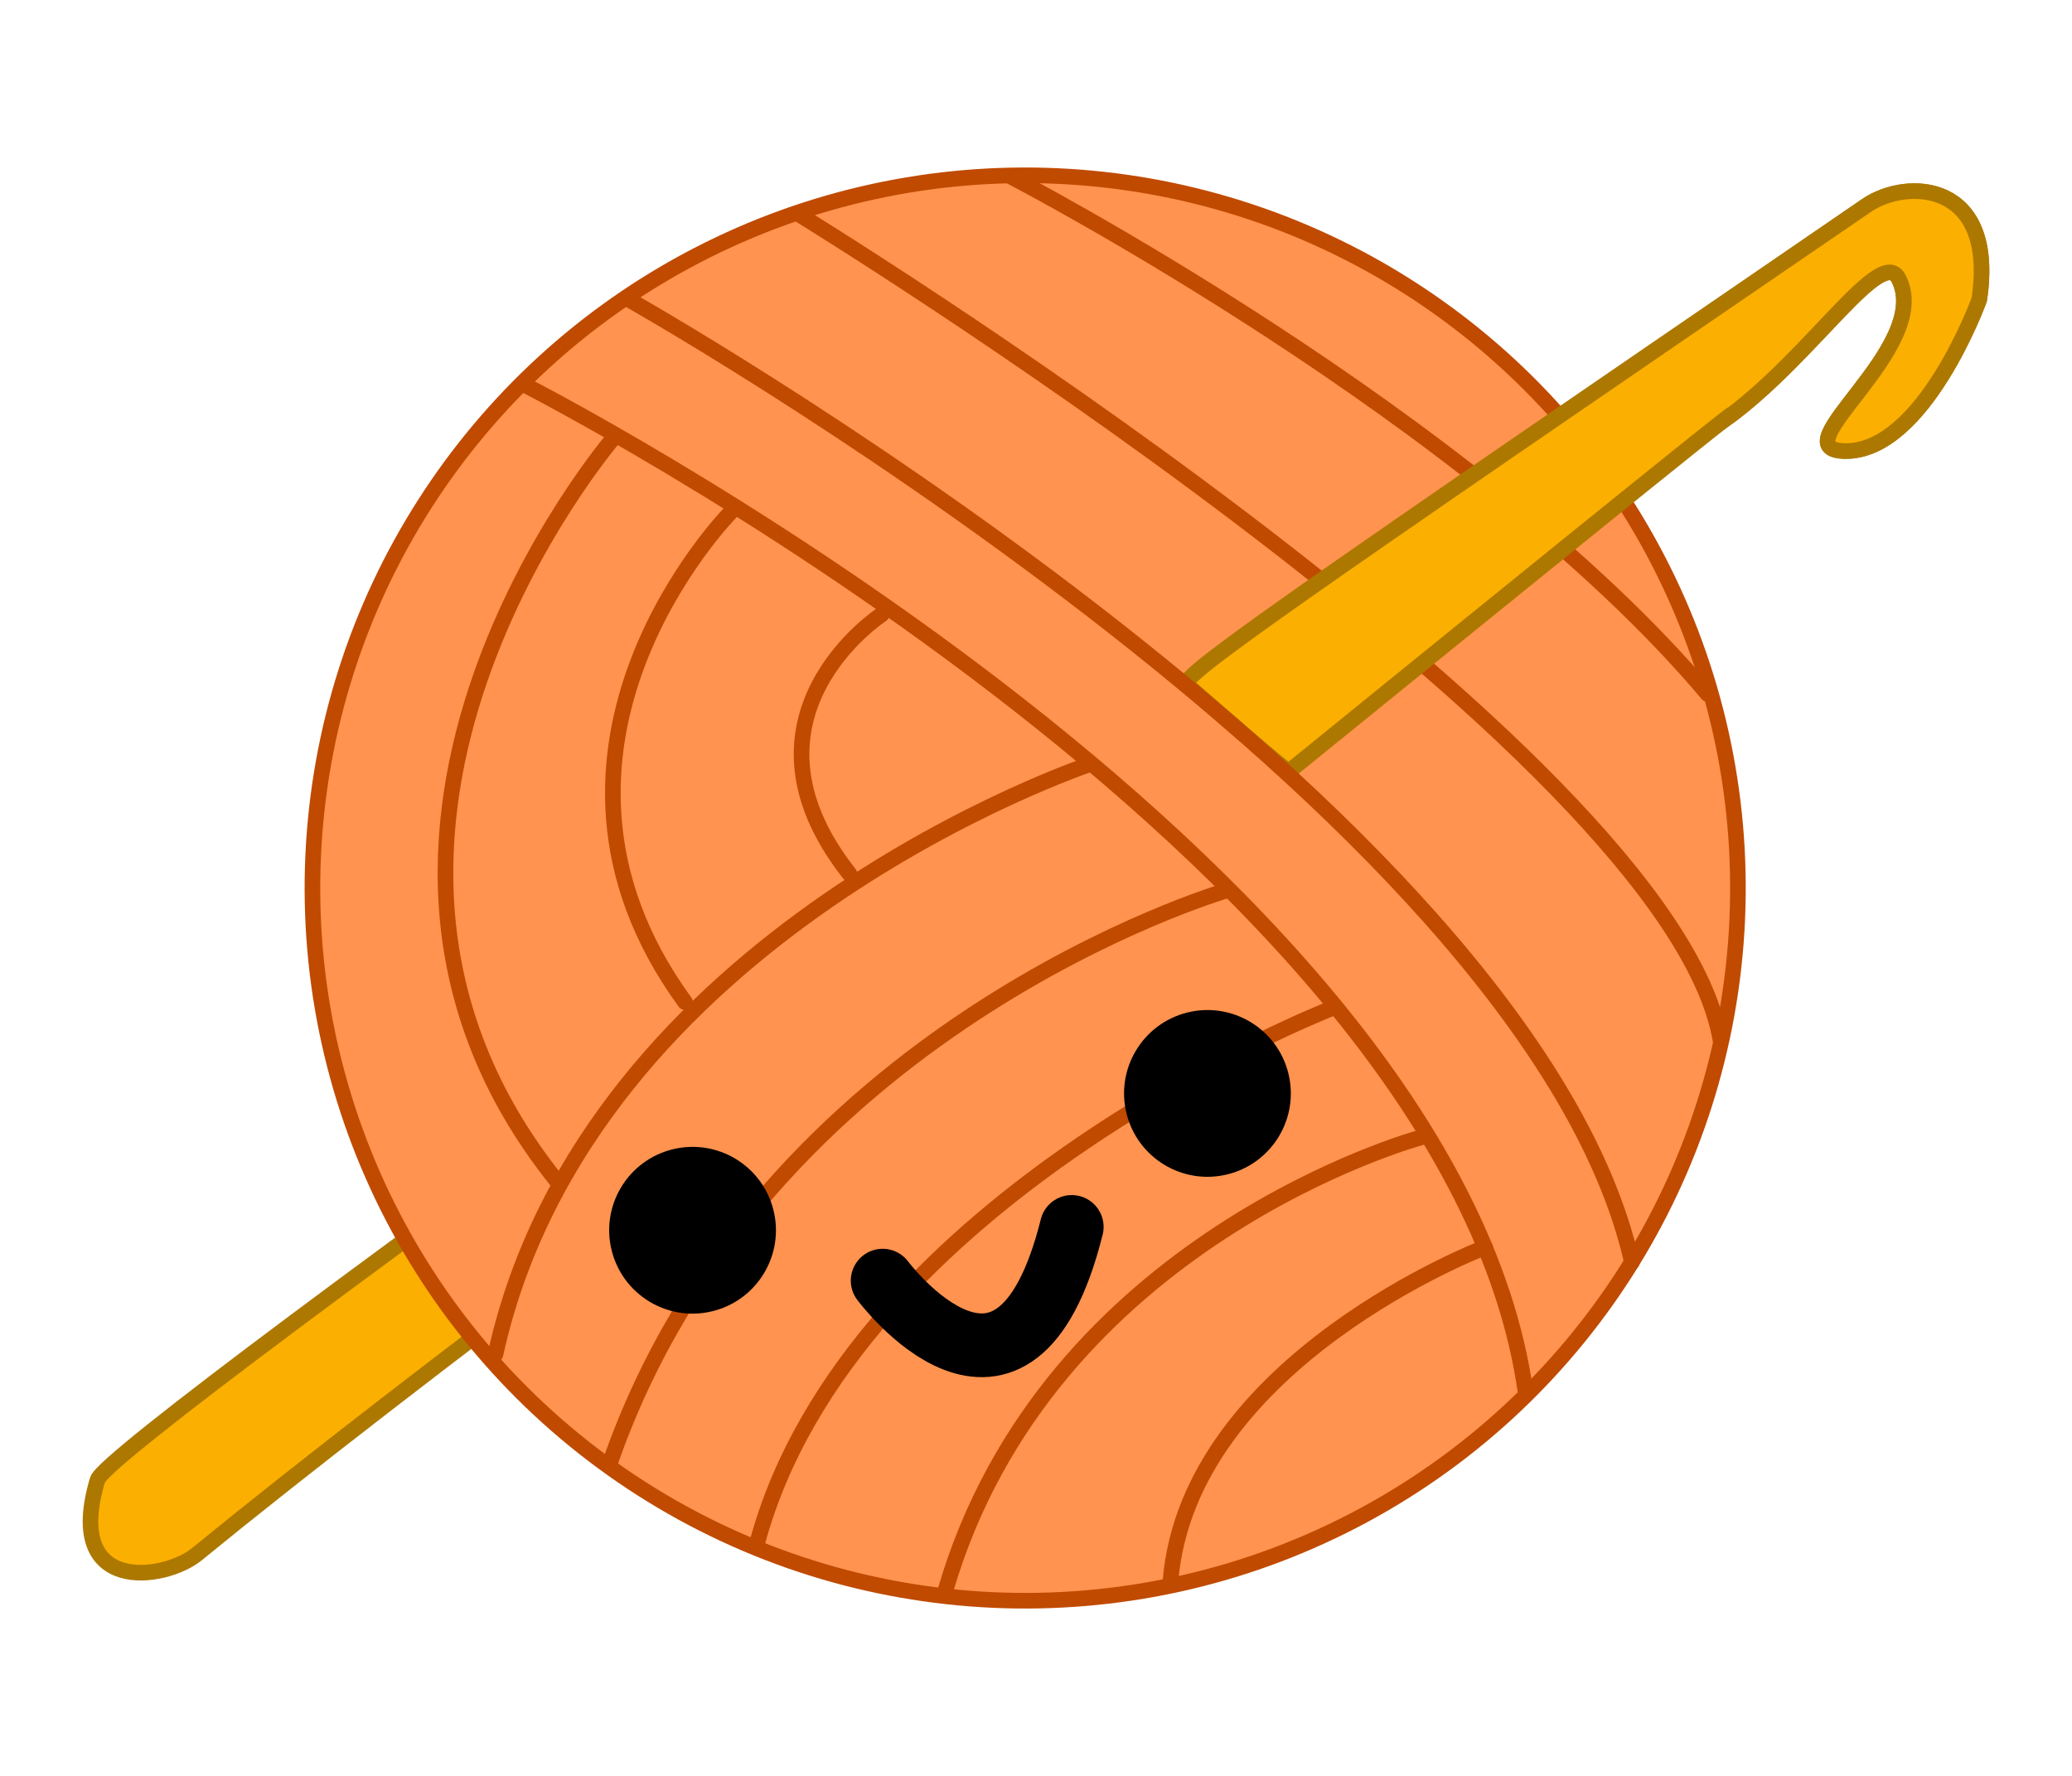 <?xml version="1.0" encoding="UTF-8" standalone="no"?>
<!-- Created with Inkscape (http://www.inkscape.org/) -->

<svg
   version="1.1"
   id="svg1"
   width="7in"
   height="6in"
   viewBox="0 0 672 576"
   sodipodi:docname="Crochet Hook and Yarn.svg"
   inkscape:version="1.4 (86a8ad7, 2024-10-11)"
   xmlns:inkscape="http://www.inkscape.org/namespaces/inkscape"
   xmlns:sodipodi="http://sodipodi.sourceforge.net/DTD/sodipodi-0.dtd"
   xmlns="http://www.w3.org/2000/svg"
   xmlns:svg="http://www.w3.org/2000/svg">
  <defs
     id="defs1">
    <clipPath
       clipPathUnits="userSpaceOnUse"
       id="clipPath130">
      <path
         id="path131"
         style="fill:#ff0000;fill-opacity:1;fill-rule:nonzero;stroke:none;stroke-width:1.154"
         d="M -180.036,-246.247 V 207.536 h 332.739 c 0.709,-1.803 2.063,-3.739 4.224,-5.669 0.233,-0.208 0.478,-0.397 0.715,-0.6 -1.041,0.265 -2.068,0.58 -3.115,0.825 -9.653,2.26 -14.95,-2.923 -13.306,-7.905 -0.009,-0.013 -0.023,-0.023 -0.032,-0.036 -10.228,4.294 -15.779,-3.867 -9.731,-10.635 -1.223,-0.745 -1.863,-2.554 -1.075,-5.135 -2.554,1.153 -4.318,1.267 -5.446,0.588 -3.923,0.752 -5.812,-3.366 -1.817,-6.706 0.238,-0.317 0.53,-0.635 0.861,-0.951 0.551,-2.371 1.458,-5.128 2.775,-8.284 0.114,-0.274 -0.653,0.558 -0.566,0.354 0.112,-0.263 2.218,-2.194 2.538,-2.504 1.561,-1.685 3.248,-3.23 5.038,-4.666 1.819,-1.69 3.956,-2.953 6.1,-4.179 2.28,-1.378 4.681,-2.529 7.125,-3.582 2.339,-0.996 4.774,-1.738 7.191,-2.518 2.552,-0.732 5.089,-1.474 7.562,-2.443 3.321,-1.315 6.512,-2.918 9.65,-4.619 4.246,-2.345 8.509,-4.659 12.641,-7.202 3.957,-2.55 7.955,-5.041 11.866,-7.662 0.527,-0.352 1.053,-0.703 1.58,-1.055 2.737,-1.829 5.279,-2.655 7.45,-2.739 0.72,-0.028 1.384,0.046 2.013,0.171 0.223,-0.16 0.447,-0.317 0.667,-0.48 1.436,-1.06 2.782,-1.492 3.902,-1.476 3.345,0.046 4.673,4.077 0.426,7.242 0.089,0.822 0.067,1.685 -0.167,2.59 2.387,-1.331 4.6,-1.877 6.492,-1.812 6.037,0.207 8.802,6.506 3.762,12.391 2.078,2.424 1.951,6.076 -0.981,9.104 3.027,2.525 3.037,7.167 -1.102,10.698 0.163,-0.055 0.326,-0.11 0.489,-0.165 1.783,-0.601 3.417,-0.901 4.887,-0.958 9.92,-0.382 12.143,10.287 1.111,14.823 8.29,1.05 9.476,11.13 -1.918,15.292 -1.224,0.447 -2.451,0.885 -3.674,1.334 1.96,3.01 0.997,7.664 -4.242,11.122 2.052,1.552 1.652,5.043 -2.727,6.925 -0.405,0.174 -0.812,0.347 -1.217,0.521 h 83.295 v -453.783 z" />
    </clipPath>
  </defs>
  <sodipodi:namedview
     id="namedview1"
     pagecolor="#ffffff"
     bordercolor="#000000"
     borderopacity="0.25"
     inkscape:showpageshadow="2"
     inkscape:pageopacity="0.0"
     inkscape:pagecheckerboard="0"
     inkscape:deskcolor="#d1d1d1"
     inkscape:zoom="0.88337183"
     inkscape:cx="294.3268"
     inkscape:cy="211.12287"
     inkscape:window-width="1920"
     inkscape:window-height="1009"
     inkscape:window-x="-8"
     inkscape:window-y="-8"
     inkscape:window-maximized="1"
     inkscape:current-layer="layer1"
     inkscape:document-units="in" />
  <g
     inkscape:groupmode="layer"
     inkscape:label="Image"
     id="g1" />
  <g
     inkscape:groupmode="layer"
     id="layer1"
     inkscape:label="Image 1">
    <path
       style="fill:#fbaf00;fill-opacity:1;stroke:#ad7800;stroke-width:5.063;stroke-linecap:round;stroke-linejoin:round;stroke-dasharray:none;stroke-opacity:1"
       d="M 31.637,479.975 C 35.474,467.123 412.819,198.368 605.374,66.635 c 13.105,-8.966 42.346,-7.983 36.536,30.567 0,0 -18.014,49.593 -43.623,49.09 -21.886,-0.43 28.777,-33.321 17.549,-55.83 -5.562,-11.149 -27.803,24.401 -55.053,44.635 0,0 -359.933,256.995 -496.949,369.014 -10.384,8.49 -43.392,13.368 -32.197,-24.136 z"
       id="path30"
       sodipodi:nodetypes="sscsssss" />
    <circle
       style="fill:#ff934f;fill-opacity:1;stroke:#c04a00;stroke-width:5.063;stroke-linecap:round;stroke-linejoin:round;stroke-dasharray:none;stroke-opacity:1"
       id="path1"
       cx="345.135"
       cy="272.747"
       r="231.164"
       transform="rotate(2.583)" />
    <path
       style="fill:none;stroke:#c04a00;stroke-width:5.063;stroke-linecap:round;stroke-linejoin:round;stroke-dasharray:none;stroke-opacity:1"
       d="m 169.825,124.672 c 0,0 300.939,153.23 325.025,327.327"
       id="path18"
       sodipodi:nodetypes="cc" />
    <path
       style="fill:none;stroke:#c04a00;stroke-width:5.063;stroke-linecap:round;stroke-linejoin:round;stroke-dasharray:none;stroke-opacity:1"
       d="m 353.401,247.905 c 0,0 -162.577,54.35 -192.715,191.398"
       id="path19"
       sodipodi:nodetypes="cc" />
    <path
       style="fill:none;stroke:#c04a00;stroke-width:5.063;stroke-linecap:round;stroke-linejoin:round;stroke-dasharray:none;stroke-opacity:1"
       d="m 397.202,289.039 c 0,0 -150.492,44.222 -199.463,185.744"
       id="path20"
       sodipodi:nodetypes="cc" />
    <path
       style="fill:none;stroke:#c04a00;stroke-width:5.063;stroke-linecap:round;stroke-linejoin:round;stroke-dasharray:none;stroke-opacity:1"
       d="m 432.432,326.849 c 0,0 -156.495,60.621 -186.882,173.703"
       id="path21"
       sodipodi:nodetypes="cc" />
    <path
       style="fill:none;stroke:#c04a00;stroke-width:5.063;stroke-linecap:round;stroke-linejoin:round;stroke-dasharray:none;stroke-opacity:1"
       d="m 460.636,368.991 c 0,0 -120.954,32.791 -154.058,147.082"
       id="path22"
       sodipodi:nodetypes="cc" />
    <path
       style="fill:none;stroke:#c04a00;stroke-width:5.063;stroke-linecap:round;stroke-linejoin:round;stroke-dasharray:none;stroke-opacity:1"
       d="m 481.657,404.542 c 0,0 -96.16,36.718 -102.051,108.318"
       id="path23"
       sodipodi:nodetypes="cc" />
    <path
       style="fill:none;stroke:#c04a00;stroke-width:5.063;stroke-linecap:round;stroke-linejoin:round;stroke-dasharray:none;stroke-opacity:1"
       d="m 285.954,199.309 c 0,0 -50.723,33.084 -10.439,84.142"
       id="path24"
       sodipodi:nodetypes="cc" />
    <path
       style="fill:none;stroke:#c04a00;stroke-width:5.063;stroke-linecap:round;stroke-linejoin:round;stroke-dasharray:none;stroke-opacity:1"
       d="m 236.798,166.339 c 0,0 -74.786,76.136 -14.63,158.7"
       id="path25"
       sodipodi:nodetypes="cc" />
    <path
       style="fill:none;stroke:#c04a00;stroke-width:5.063;stroke-linecap:round;stroke-linejoin:round;stroke-dasharray:none;stroke-opacity:1"
       d="m 198.89,142.165 c 0,0 -109.075,127.585 -18.361,240.807"
       id="path26"
       sodipodi:nodetypes="cc" />
    <path
       style="fill:none;stroke:#c04a00;stroke-width:5.063;stroke-linecap:round;stroke-linejoin:round;stroke-dasharray:none;stroke-opacity:1"
       d="m 259.057,69.506 c 0,0 282.724,173.215 298.934,267.825"
       id="path28"
       sodipodi:nodetypes="cc" />
    <path
       style="fill:none;stroke:#c04a00;stroke-width:5.063;stroke-linecap:round;stroke-linejoin:round;stroke-dasharray:none;stroke-opacity:1"
       d="m 328.066,57.409 c 0,0 149.984,77.786 225.778,167.711"
       id="path29"
       sodipodi:nodetypes="cc" />
    <path
       style="fill:#fbaf00;fill-opacity:1;stroke:#ad7800;stroke-width:5.063;stroke-linecap:round;stroke-linejoin:round;stroke-dasharray:none;stroke-opacity:1"
       d="m 384.915,222.125 c -2.75,-2.404 27.904,-23.756 220.459,-155.489 13.105,-8.966 42.346,-7.983 36.536,30.567 0,0 -18.014,49.593 -43.623,49.09 -21.886,-0.43 28.777,-33.321 17.549,-55.83 -5.562,-11.149 -27.803,24.401 -55.053,44.635 0,0 18.806,-16.041 -142.843,115.194 0,0 -0.889,-0.079 -33.025,-28.166 z"
       id="path31"
       sodipodi:nodetypes="sscsssss" />
    <path
       style="fill:none;stroke:#c04a00;stroke-width:5.063;stroke-linecap:round;stroke-linejoin:round;stroke-dasharray:none;stroke-opacity:1"
       d="m 203.228,96.753 c 0,0 292.794,164.744 326.047,312.637"
       id="path27"
       sodipodi:nodetypes="cc" />
    <circle
       style="display:inline;fill:#000000;fill-opacity:1;stroke:none;stroke-width:5.398;stroke-linecap:round;stroke-linejoin:round;stroke-dasharray:none;stroke-opacity:1"
       id="path21-7"
       cx="121.787"
       cy="441.411"
       r="27.039"
       transform="rotate(-13.951)" />
    <circle
       style="display:inline;fill:#000000;fill-opacity:1;stroke:none;stroke-width:5.398;stroke-linecap:round;stroke-linejoin:round;stroke-dasharray:none;stroke-opacity:1"
       id="circle21"
       cx="294.549"
       cy="438.601"
       r="27.04"
       transform="rotate(-13.951)" />
    <path
       style="display:inline;fill:none;fill-opacity:1;stroke:#000000;stroke-width:20.67;stroke-linecap:round;stroke-linejoin:round;stroke-dasharray:none;stroke-opacity:1"
       d="m 286.27,415.375 c 0,0 42.667,57.237 61.32,-17.422"
       id="path22-6" />
  </g>
</svg>
